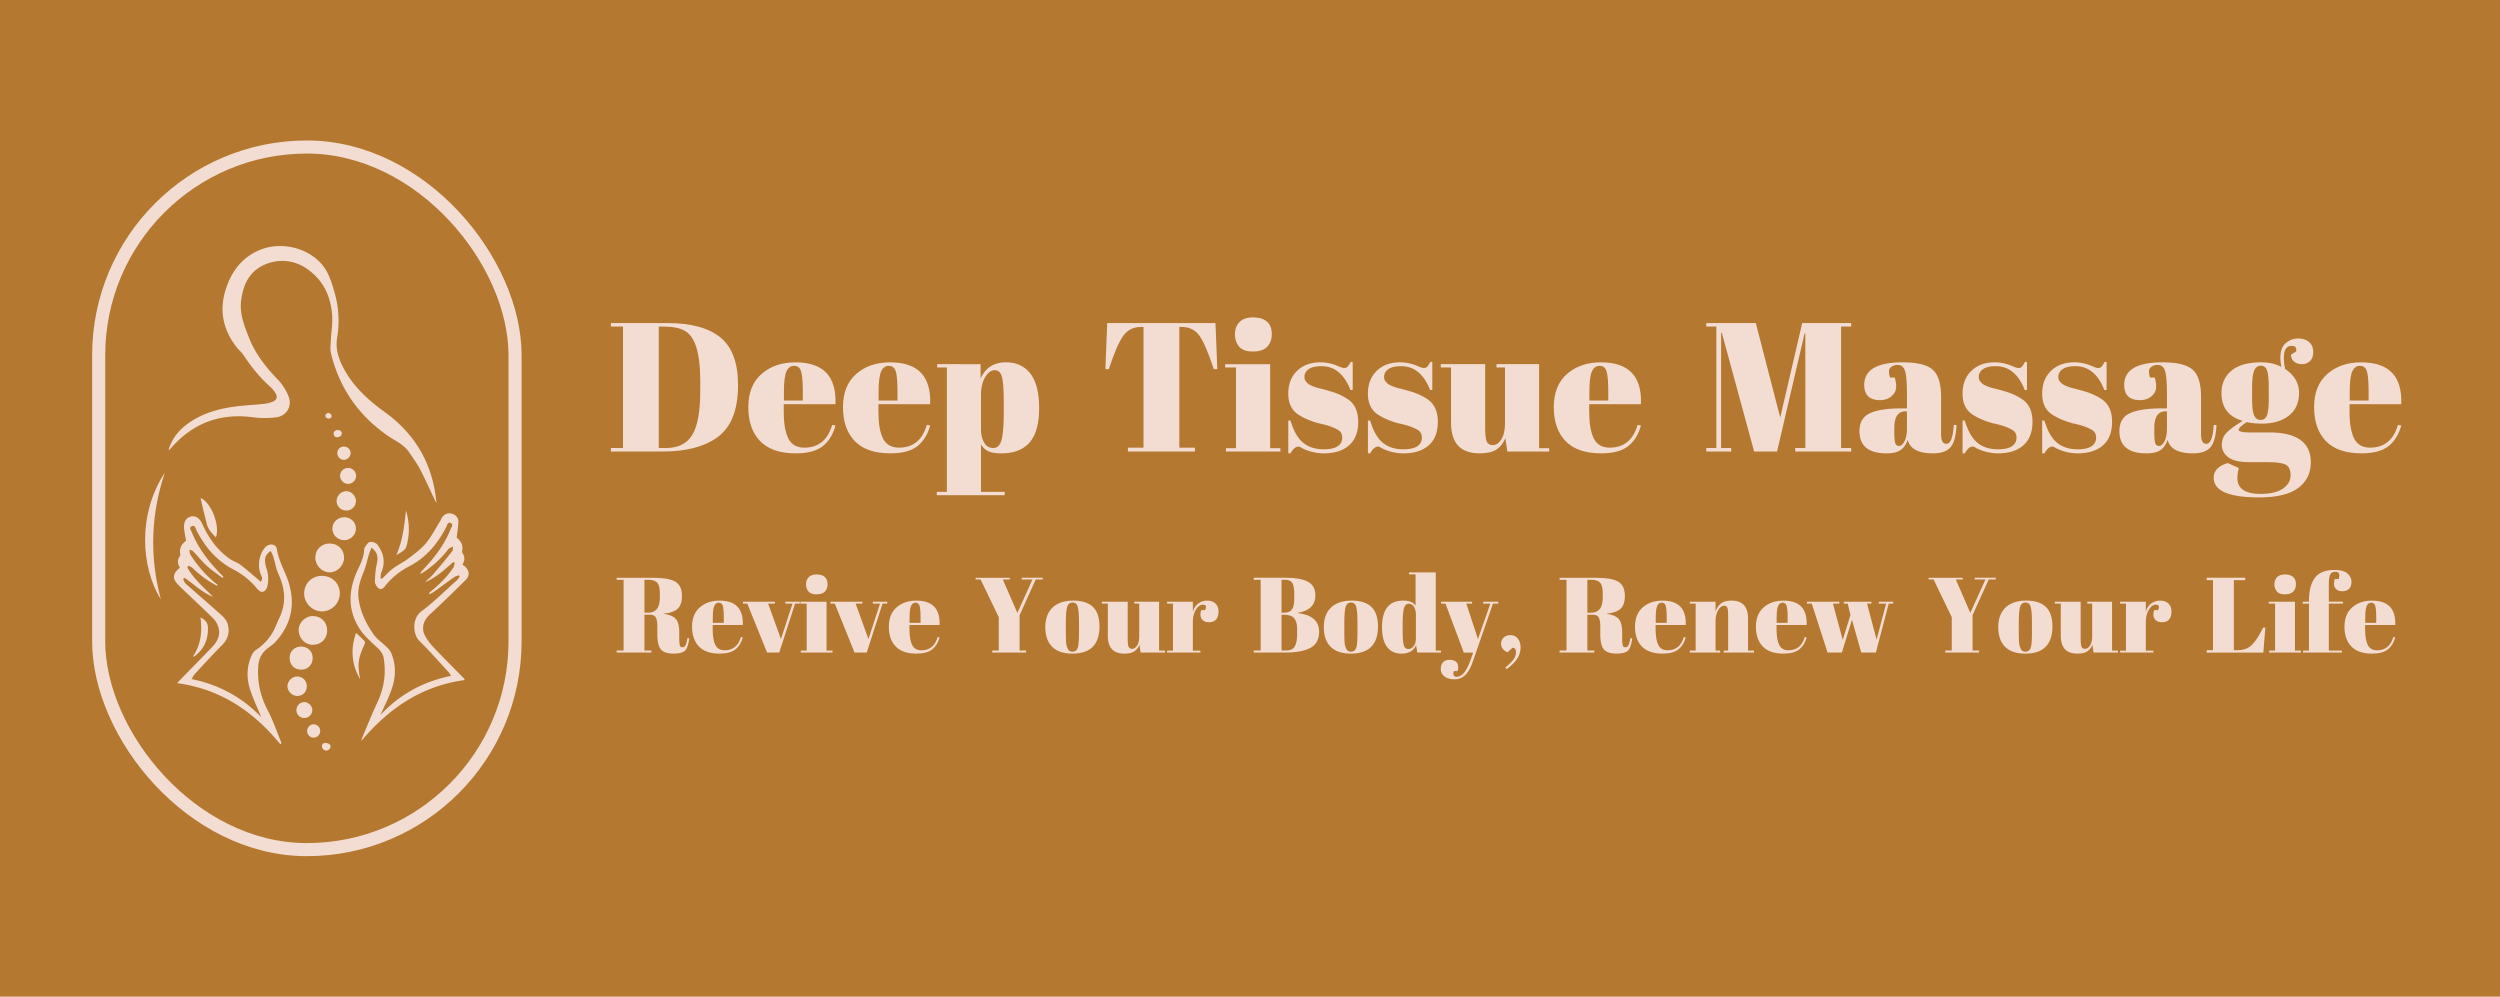 <svg id="Layer_1" data-name="Layer 1" xmlns="http://www.w3.org/2000/svg" viewBox="0 0 4973.36 1982.65"><defs><style>.cls-1{fill:#b57830;}.cls-2{fill:#f3ddd2;}.cls-3{fill:none;stroke:#f3ddd2;stroke-miterlimit:10;stroke-width:26px;}</style></defs><rect class="cls-1" width="4973.36" height="1982.65"/><path class="cls-2" d="M867.92,1000.8c-10.58-22.28-20.53-44.64-31.77-66.33-6.32-12.2-14.67-23.37-22.33-34.85-10.63-15.94-28.34-22.9-43.25-33.34-57.67-40.39-95.33-94.53-112-162.87-2.2-9-.7-19-.27-28.49.69-15.2,3.54-30.48,2.61-45.55-2.49-40.73-18.5-74.55-54.19-97.2-39.5-25-85.32-10.67-105.59,12.28-13.48,15.25-18.84,33.75-21.41,53.36-3.49,26.64,6.38,50.62,15.78,74.4,12.62,32,33.38,58.45,57.34,83a102.07,102.07,0,0,1,21.37,33.93c7.36,19.11-4.1,38.28-24.49,41a180.6,180.6,0,0,1-47-.11c-65.06-8.52-118.85,11.68-162,60.82A29.56,29.56,0,0,1,335.2,896c6.06-22.34,19.58-39.39,37.92-52.83,27.37-20.07,59-29.34,91.94-34.05,19.5-2.78,39.29-3.45,58.89-5.58a67,67,0,0,0,19.47-4.79c7.36-3.22,9-9.16,4.89-16.11a54.9,54.9,0,0,0-10.57-13.07c-20.81-18.54-38-40-53.31-63.18-3.85-5.81-9.53-10.36-13.85-15.89-28.7-36.76-35.3-77.19-19.39-121.08,11.86-32.72,32-57.9,64.94-71.85,41.64-17.66,95.57-5.67,124.54,28.86,13.53,16.13,19.36,36.18,25,56a200.52,200.52,0,0,1,5.05,88.88c-3.76,22.39,2.58,42,12.6,60.85,19.23,36.23,48.5,63.39,81.34,87,61.27,44.07,96,103.45,103.24,178.68C868,998.87,867.92,999.85,867.92,1000.8Z"/><path class="cls-2" d="M557.54,1480.42C504.32,1415.33,438.9,1370.74,352.2,1359c3.35-3.5,5.37-5.64,7.43-7.75,20.86-21.39,41.89-42.63,62.52-64.24,9.47-9.92,16.17-21.83,13.16-35.93-1.55-7.25-5.4-15.09-10.6-20.28-22.54-22.51-46.17-43.91-69-66.18-13.61-13.3-12.73-23,2.22-35.37-4.65-7.41-5.57-15-.22-22.73a5.85,5.85,0,0,0,.95-4c-2.22-11.69,2.56-20.3,11.49-26.74-1.44-8.91-3.51-17.39-4-26-.76-12.39,4.52-20,13.82-22.21,9-2.1,17.15,3.09,22.11,14.15,12.57,28,29.88,52.46,55.27,70.32,6.15,4.33,14,6.32,20,10.82,11.91,9,23.08,18.91,34.52,28.49,2.12,1.78,4.07,3.76,6.41,5.94,4.94-4.5,3.11-9,1.14-13.32-7.76-16.86-4.31-41.39,7.84-54.71,8.47-9.29,22.12-7.8,23.8,3.9,3.36,23.48,16.17,43.14,23,65,13.77,44.24,5.56,84.2-26,118.65-4.51,4.93-10.25,8.78-15.6,12.89-11.93,9.16-17.82,20.94-18.78,36.16-2,31,4.34,59.52,18.89,87.18,11,20.81,18.43,43.45,27.45,65.28Zm-37.75-53.63c-7.52-18.33-16.11-36.16-22.16-54.81-7.51-23.17-7.11-46.78,3.57-69.32a25.64,25.64,0,0,1,8.44-10,103.52,103.52,0,0,0,35.27-39.21c3.87-7.5,6.58-15.59,10.32-23.16,14.61-29.58,12.4-58.58-1.14-88-5-10.8-6.8-23-10.32-34.54-1.18-3.86-3.18-7.47-5.09-11.83-7.83,5.42-11.48,11.06-11.43,18.23a49.15,49.15,0,0,0,2.53,15.66,64.7,64.7,0,0,1,2.47,35c-1.26,6.22-4.44,12-10.79,12.6-3.2.32-7.64-3.57-10.21-6.65a149.63,149.63,0,0,0-46.42-37.61C431,1115.67,408,1088.39,391,1055.23c-2-3.9-3.07-11.15-9.35-8.47-6.62,2.83-1.53,8.44.05,12.34,12.84,31.65,33.33,58.07,57,82.28,2,2,3.91,4.14,5.87,6.22l-2,2.09c-10.45-8-21.5-15.29-31.18-24.11s-18-19.4-27.2-28.92c-1.74-1.81-4.85-2.3-7.33-3.4.25,2.76.49,5.52.77,8.28,0,.25.29.47.44.71a242.26,242.26,0,0,0,49.77,57.25c1.7,1.42,3.59,2.61,5.39,3.92l-1.86,1.74a203.53,203.53,0,0,1-47.64-34.65c-2.33-2.29-5.72-3.51-8.61-5.22l-2.67,3.22c12.64,23.24,32.89,40.23,51.43,58.75-21.72-8.42-38-25.08-56.72-37.82l-3,2.59c1.82,3.17,3,7.1,5.56,9.41,23.8,21.15,48,41.81,71.67,63.13,5,4.47,9.78,10.57,11.54,16.81,4.41,15.59,1.09,29.59-11,41.76-18.7,18.75-36.48,38.41-54.51,57.82-2.32,2.5-3.77,5.81-6.38,9.93C436.24,1362.25,482.26,1387.5,519.79,1426.79Z"/><path class="cls-2" d="M760.07,1151.24c7.12-6.78,13.68-14.29,21.49-20.14,9.82-7.36,21.18-12.67,30.94-20.1,12.24-9.34,25.12-18.61,34.82-30.32,11.21-13.51,19.29-29.63,28.67-44.66,1.19-1.9,1.88-4.11,3.06-6,4.38-7.11,11.91-10.24,19.55-8.26s13.63,8.31,13.32,16.43c-.38,10-2.16,20-3.49,31.29,7.69,6.18,13.82,14.81,10.72,27.28a4.35,4.35,0,0,0,.76,3.17c5.38,7.59,4.9,15.24,0,23.13l3.51,2.69c10.12,7.69,12,18.85,3.19,27.69-23.34,23.28-46.95,46.32-71.21,68.64-12.67,11.66-18,27-10,42.44,4.54,8.85,11.14,17,18,24.23,19.57,20.63,39.78,40.67,59.72,61,.35.36.41,1,1.23,3.16-85.42,11.49-151.1,56.34-205.45,121a64.72,64.72,0,0,1,2.24-7.73c9.79-23.07,19.06-46.4,29.7-69.08,13.26-28.27,17.54-57.47,12.44-88.14-2.12-12.76-12.14-19.68-20.64-27.91-9.24-8.94-19.1-17.8-26.12-28.4-25.24-38.1-23.91-78.11-5.18-118.32,5.75-12.32,11.92-24.28,12.87-38.16.18-2.78.46-6,2-8.13,2.77-3.86,6.21-9.45,9.9-9.89,4.77-.57,12.1,1.7,14.77,5.36,12.09,16.54,16.5,34.76,7.87,54.74-1.59,3.66-1.21,8.17-1.74,12.28Zm-21.17-61.82c-1.77,4.64-3.4,8.28-4.55,12.06-3.64,12-6.09,24.56-10.88,36.12-6.91,16.68-12.41,33.45-10.31,51.62,3.14,27.28,15,51.36,30.46,73.41,6.16,8.77,15.83,15,23.62,22.71,3.89,3.83,8.36,7.77,10.48,12.59,10.79,24.5,9.74,49.73,1,74.33-6.19,17.38-14.71,33.92-22,50.34,37.52-40.66,84.53-66.63,140.61-78.12-2.31-3.41-3.6-5.92-5.44-7.91-19.12-20.71-37.72-42-57.73-61.77-13.15-13-14.59-44.74,3.91-58.47,25.24-18.75,47.66-41.3,71.2-62.33,2.12-1.9,3.55-4.59,5.3-6.91l-1.72-2.82c-3.05,1.22-6.47,1.91-9.08,3.75-14.26,10.07-28.27,20.51-42.51,30.62-2.37,1.69-5.43,2.4-8.17,3.56a9.47,9.47,0,0,1,3.77-5.41c16.88-13.83,32.45-28.93,44.67-47.13,1.82-2.71,2.18-6.4,3.21-9.63l-3-2c-17.36,15.22-34.28,31.12-56,40.05,4.77-5.2,10.56-9.33,15.07-14.56q20.13-23.34,39.26-47.51c1.55-2,.65-5.85.89-8.85-2.75,1.39-5.55,2.67-8.19,4.23-.9.53-1.38,1.76-2.07,2.65A201.54,201.54,0,0,1,842.92,1138c-2.26,1.48-4.72,2.66-7.08,4,1-3.62,2.92-5.64,4.83-7.66,22.92-24.07,43.21-50,55.53-81.23,1.59-4,6.51-9.76.49-12.65-6.31-3-7.21,4.55-9.17,8.37-17.21,33.43-40.41,60.88-74.56,78.36a145.35,145.35,0,0,0-47.85,39.75c-4.9,6.19-10.16,6.61-15,.35-2.42-3.17-4.53-7.72-4.35-11.52.56-11.41,1.27-23,3.86-34.06C752.83,1108.15,750.89,1098.25,738.9,1089.42Z"/><path class="cls-2" d="M640.12,1145.62c20.36-.13,35.71,14.65,35.89,34.56a36,36,0,0,1-35,36.09c-19,.4-35.84-16.08-35.92-35.15C605,1160.93,620,1145.74,640.12,1145.62Z"/><path class="cls-2" d="M327.9,940.41Q286,1065.12,320,1192.33C280.25,1128.93,273.66,1022.35,327.9,940.41Z"/><path class="cls-2" d="M656,1081.17c16.25,0,28.44,12.07,28.48,28.08,0,15.79-13.41,29.48-28.85,29.37s-28.56-13.83-28.39-29.72S639.56,1081.12,656,1081.17Z"/><path class="cls-2" d="M650.85,1254.38c-.07,16.33-12.06,28.32-28.38,28.4-15.74.07-28.41-13.2-28.35-29.7,0-14.75,13.69-27.81,28.76-27.55C639.12,1225.81,650.93,1238,650.85,1254.38Z"/><path class="cls-2" d="M685,1074.64c-13.29,0-24-10.43-23.76-23.21s10.29-22.38,23.52-22.51c13-.12,23.45,10.06,23.32,22.64S697.33,1074.64,685,1074.64Z"/><path class="cls-2" d="M622.05,1309c.05,13.25-9.48,23-22.6,23.19-13.64.17-23.27-9.44-23.33-23.26,0-13.13,9.64-22.72,22.92-22.69S622,1295.86,622.05,1309Z"/><path class="cls-2" d="M610.34,1365.2c0,11.19-8.2,19.38-19.18,19.26-10.36-.11-19.47-9.45-19.25-19.73.22-10,9.19-18.83,19.24-18.89A18.88,18.88,0,0,1,610.34,1365.2Z"/><path class="cls-2" d="M688.92,1015.58a19,19,0,0,1-19.26-19.15c.06-10.28,9.38-19.46,19.57-19.26,9.78.19,18.6,9.18,18.81,19.18A18.89,18.89,0,0,1,688.92,1015.58Z"/><path class="cls-2" d="M716.49,1351.38c-16.84-28.74-19.67-58.84-8.32-92.49,6.66,6.34,12.37,11.43,17.54,17,.93,1,.17,4.28-.68,6.11C712.12,1310,710.83,1320.75,716.49,1351.38Z"/><path class="cls-2" d="M429.54,1069c-8.21-8.07-15.28-15.78-18-26-4.72-17.51-8.54-35.27-12.6-52.33C420.2,999.31,438.17,1046.22,429.54,1069Z"/><path class="cls-2" d="M807.69,1015.31c7.25,24.28,7.7,48.81.55,72.55-2.12,7-12.15,11.67-19.71,16.46C801.13,1075.52,804.45,1045.43,807.69,1015.31Z"/><path class="cls-2" d="M383.94,1305.7c15.71-23.35,18.69-49.3,14.87-77.38,9.43,4.51,14.56,10.35,14.83,20.29.63,23.21-7.25,42.29-26.09,56.4a12.42,12.42,0,0,1-2.18,1.19C385.2,1306.27,384.9,1306.05,383.94,1305.7Z"/><path class="cls-2" d="M692.31,931a15.51,15.51,0,0,1,16,16,15.88,15.88,0,0,1-15.7,15.52c-8.6.09-16.22-7.56-16.08-16.13A15.67,15.67,0,0,1,692.31,931Z"/><path class="cls-2" d="M604.93,1428.27a15.4,15.4,0,0,1-15.21-15.65c.16-9.14,7.19-16.1,16.08-15.9,8,.17,15.58,8,15.54,15.9A16.06,16.06,0,0,1,604.93,1428.27Z"/><path class="cls-2" d="M697.51,901.15c.13,7-6.49,13.67-13.5,13.63a13.32,13.32,0,0,1-12.91-13.06,12.74,12.74,0,0,1,12.36-13.33C691,888.09,697.38,893.88,697.51,901.15Z"/><path class="cls-2" d="M623.38,1467.37c-7.06-.19-12.42-6-12.38-13.32,0-6.86,6.18-13.21,12.76-13.19A13.4,13.4,0,0,1,637,1454.37,13.1,13.1,0,0,1,623.38,1467.37Z"/><path class="cls-2" d="M657.28,1487.14a9.66,9.66,0,0,1-9.26,6c-4.19-.35-7.63-5-7.61-9C640.44,1473.77,660.69,1477.77,657.28,1487.14Z"/><path class="cls-2" d="M679.78,863.76c-1.78,7.74-17.21,9.07-16.06-2,.86-8.22,15.43-8.56,16.2-.17A6.84,6.84,0,0,1,679.78,863.76Z"/><path class="cls-2" d="M659.48,829.37a5.27,5.27,0,0,1-1.84,2.09c-3.42,2.4-8.68,1.07-10.17-2.94a4.15,4.15,0,0,1-.28-1.77c.32-3.32,5.13-6.47,8.08-4.87S660.71,826.59,659.48,829.37Z"/><rect class="cls-3" x="196.32" y="292.46" width="828.28" height="1397.73" rx="414.14"/><path class="cls-2" d="M1468.24,766.08q0,75.2-42.34,104.75-39.06,27.38-107.31,27.38H1215.3v-6.94h24.09V649.64H1215.3v-6.93h112.78q70.08,0,105.12,28.65T1468.24,766.08ZM1310.56,891.27h13.87q36.87,0,52.74-26.09t15.88-87.42V756.59q0-82.12-31.39-98.92-15-8-42.34-8h-8.76Z"/><path class="cls-2" d="M1582.48,720.82q82.86,0,79.57,83.22H1559.12v14.23q0,35.79,9.13,54T1600,890.54q42.35,0,55.48-45.26l6.57,1.1q-6.93,26.28-25,40.88t-54.2,14.6q-47.08,0-70.63-24.27t-23.54-67.53q0-43.24,26.46-66.25T1582.48,720.82Zm-23,75.92h37.59V778.85q0-29.57-3.47-40.33t-13.86-10.77q-10.41,0-15.33,11.5t-4.93,39.6Z"/><path class="cls-2" d="M1770.82,720.82q82.85,0,79.57,83.22H1747.46v14.23q0,35.79,9.12,54t31.76,18.25q42.33,0,55.48-45.26l6.57,1.1q-6.95,26.28-25,40.88t-54.21,14.6q-47.09,0-70.62-24.27T1677,810.06q0-43.24,26.47-66.25T1770.82,720.82Zm-23,75.92h37.6V778.85q0-29.57-3.47-40.33t-13.87-10.77q-10.39,0-15.33,11.5t-4.93,39.6Z"/><path class="cls-2" d="M1950.76,724.47V753.3q14.23-32.47,50.37-32.48,31.39,0,48.73,22.63t17.34,68.62q0,46-18.8,67.89T1992,901.86q-17.52,0-26.28-4.38A34.43,34.43,0,0,1,1951.49,884v94.54h47.09v6.57h-135v-6.57h20.07V731h-19.34v-6.57Zm.73,62.41v66.8q0,15.69,6.21,26.64T1976,891.27q12,0,16.42-16.06t4.38-56.21V800q0-37.59-3.65-50.55t-14.23-13q-10.59,0-19,13.69T1951.49,786.88Z"/><path class="cls-2" d="M2418,642.71l3.65,91.61h-6.94q-16.07-48.54-28.47-66.24t-35.77-17.71h-4.38V890.54h31v7.67H2243.85v-7.67h31V650.37h-4.75q-23.36,0-36.13,18.44t-28.11,65.51H2199l3.65-91.61Z"/><path class="cls-2" d="M2437.3,724.47h89.43V891.64h20.44v6.57H2438.76v-6.57h20.08V731H2437.3Zm55.12-25.19q-19.35,0-27.56-9.85T2456.65,665q0-14.6,8.94-24.09t27.19-9.49q18.25,0,27.74,8.58t9.49,24.46q0,15.87-9.12,25.36T2492.42,699.28Z"/><path class="cls-2" d="M2562.86,901.86V836.52h4.38q9.48,31.76,25.55,44.53t40.15,12.78q37.23,0,37.23-23.73,0-10.22-9.13-15.33-14.23-8-36.5-12.41-24.83-6.57-41.61-17.52-20.07-13.14-20.07-41.61t17.52-45.44q17.52-17,46.72-17,17.88,0,36.86,8.39c4.62,2,8.15,2.92,10.59,2.92a8.45,8.45,0,0,0,6.2-2.55q2.55-2.55,6.21-9.49h4v55.84h-4.38q-18.62-47.45-57.67-47.45-17.16,0-25.55,6T2595,749.65c0,3.65.85,6.52,2.55,8.58s3,3.59,4,4.56a18.55,18.55,0,0,0,4.74,3.11c2.19,1.09,4,2,5.48,2.55s3.7,1.41,6.75,2.37a52.42,52.42,0,0,0,6.75,1.83q24.83,6.21,35.77,10.77a122,122,0,0,1,20.81,11.13q20.07,13.88,20.07,44.71T2683.67,886q-18.26,15.88-50,15.88a96.75,96.75,0,0,1-43.8-10.59c-2.92-1.94-5.24-2.92-6.94-2.92q-8,0-15.69,13.51Z"/><path class="cls-2" d="M2721.26,901.86V836.52h4.38q9.49,31.76,25.55,44.53t40.15,12.78q37.23,0,37.23-23.73,0-10.22-9.12-15.33-14.23-8-36.5-12.41-24.82-6.57-41.61-17.52-20.09-13.14-20.08-41.61t17.52-45.44q17.52-17,46.72-17,17.88,0,36.87,8.39c4.62,2,8.15,2.92,10.58,2.92a8.48,8.48,0,0,0,6.21-2.55q2.55-2.55,6.2-9.49h4v55.84H2845q-18.61-47.45-57.67-47.45-17.16,0-25.55,6t-8.4,15.14c0,3.65.85,6.52,2.56,8.58s3,3.59,4,4.56a18.64,18.64,0,0,0,4.75,3.11c2.19,1.09,4,2,5.47,2.55s3.71,1.41,6.76,2.37a52.42,52.42,0,0,0,6.75,1.83q24.81,6.21,35.77,10.77a121.86,121.86,0,0,1,20.8,11.13q20.07,13.88,20.08,44.71T2842.08,886q-18.26,15.88-50,15.88a96.75,96.75,0,0,1-43.8-10.59c-2.92-1.94-5.23-2.92-6.93-2.92q-8,0-15.7,13.51Z"/><path class="cls-2" d="M3081.88,898.21h-83.22l-4-26.65q-5.85,14.61-17.34,22.45t-34.13,7.85q-56.58,0-56.57-61V731h-20.44v-6.57h88.33V849.66q0,21.9,3.1,28.84t12.41,6.93q9.3,0,16.61-11.31t7.3-31.39V731h-16.79v-6.57h84.68V891.64h20.07Z"/><path class="cls-2" d="M3184.81,720.82q82.84,0,79.57,83.22H3161.45v14.23q0,35.79,9.12,54t31.76,18.25q42.33,0,55.48-45.26l6.57,1.1q-6.95,26.28-25,40.88t-54.21,14.6q-47.09,0-70.62-24.27T3091,810.06q0-43.24,26.47-66.25T3184.81,720.82Zm-23,75.92h37.6V778.85q0-29.57-3.47-40.33t-13.87-10.77q-10.4,0-15.33,11.5t-4.93,39.6Z"/><path class="cls-2" d="M3585.21,642.71h97.45v6.93h-20.07V891.27h20.07v6.94H3571.34v-6.94h20.07V663.15H3590L3535.2,898.21h-45.62l-64.24-236.16h-1.46V891.27H3444v6.94h-49.64v-6.94h20.08V649.64h-20.08v-6.93h98.55l48.55,188Z"/><path class="cls-2" d="M3783,812.43h10.58v-28.1q0-34.68-3.83-46.54T3775,725.93a21.22,21.22,0,0,0-11.87,3.47,10.78,10.78,0,0,0-5.29,9.49,36.53,36.53,0,0,0,2.19,12.22h9.13a52,52,0,0,1,2.92,18.44q0,10.77-9.13,18.61T3740,796q-31.39,0-31.39-30.3,0-44.9,76.28-44.89,43.44,0,60,14.78t16.61,54.2v74.1q0,19,10.59,19,12.41,0,14.6-37.6l5.47.37q-1.46,32.11-12,44.16t-34.68,12.05q-43.8,0-50.37-27-4.74,13.88-14.23,20.44t-27.74,6.57q-54,0-54-44.17,0-25.91,20.62-35.58T3783,812.43Zm10.58,39.79v-34h-2.55q-22.64,0-22.63,33.22v5.84q0,19,2,24.45t7.67,5.48q5.66,0,10.58-9.31T3793.62,852.22Z"/><path class="cls-2" d="M3904.22,901.86V836.52h4.38q9.48,31.76,25.55,44.53t40.15,12.78q37.23,0,37.23-23.73,0-10.22-9.13-15.33-14.24-8-36.5-12.41-24.83-6.57-41.61-17.52-20.07-13.14-20.07-41.61t17.52-45.44q17.52-17,46.72-17,17.88,0,36.86,8.39c4.62,2,8.15,2.92,10.59,2.92a8.45,8.45,0,0,0,6.2-2.55q2.55-2.55,6.21-9.49h4v55.84H4028q-18.61-47.45-57.67-47.45-17.16,0-25.55,6t-8.39,15.14c0,3.65.85,6.52,2.55,8.58s3,3.59,4,4.56a18.55,18.55,0,0,0,4.74,3.11c2.19,1.09,4,2,5.48,2.55s3.7,1.41,6.75,2.37a52.42,52.42,0,0,0,6.75,1.83q24.82,6.21,35.77,10.77a122,122,0,0,1,20.81,11.13q20.07,13.88,20.07,44.71T4025,886q-18.26,15.88-50,15.88a96.75,96.75,0,0,1-43.8-10.59c-2.92-1.94-5.24-2.92-6.94-2.92q-8,0-15.69,13.51Z"/><path class="cls-2" d="M4062.62,901.86V836.52H4067q9.49,31.76,25.55,44.53t40.15,12.78q37.23,0,37.23-23.73,0-10.22-9.12-15.33-14.24-8-36.5-12.41-24.82-6.57-41.61-17.52-20.09-13.14-20.08-41.61t17.52-45.44q17.52-17,46.72-17,17.88,0,36.87,8.39c4.62,2,8.15,2.92,10.58,2.92a8.48,8.48,0,0,0,6.21-2.55q2.55-2.55,6.2-9.49h4v55.84h-4.38q-18.61-47.45-57.67-47.45-17.16,0-25.55,6t-8.4,15.14c0,3.65.85,6.52,2.56,8.58s3,3.59,4,4.56a18.64,18.64,0,0,0,4.75,3.11c2.19,1.09,4,2,5.47,2.55s3.71,1.41,6.75,2.37a52.46,52.46,0,0,0,6.76,1.83q24.81,6.21,35.77,10.77a121.86,121.86,0,0,1,20.8,11.13q20.07,13.88,20.08,44.71T4183.44,886q-18.25,15.88-50,15.88a96.75,96.75,0,0,1-43.8-10.59c-2.92-1.94-5.23-2.92-6.93-2.92q-8,0-15.7,13.51Z"/><path class="cls-2" d="M4300.23,812.43h10.59v-28.1q0-34.68-3.83-46.54t-14.79-11.86a21.19,21.19,0,0,0-11.86,3.47,10.78,10.78,0,0,0-5.29,9.49,36.53,36.53,0,0,0,2.19,12.22h9.12a51.82,51.82,0,0,1,2.92,18.44q0,10.77-9.12,18.61t-23,7.85q-31.4,0-31.39-30.3,0-44.9,76.29-44.89,43.43,0,60,14.78t16.61,54.2v74.1q0,19,10.58,19,12.41,0,14.6-37.6l5.48.37q-1.47,32.11-12.05,44.16t-34.67,12.05q-43.8,0-50.37-27-4.76,13.88-14.24,20.44t-27.74,6.57q-54,0-54-44.17,0-25.91,20.63-35.58T4300.23,812.43Zm10.59,39.79v-34h-2.56q-22.64,0-22.63,33.22v5.84q0,19,2,24.45t7.67,5.48q5.65,0,10.58-9.31T4310.82,852.22Z"/><path class="cls-2" d="M4557.56,705.49l10.22-6.21Q4570,688,4559,688q-15.69,0-15.69,24.09a110.36,110.36,0,0,0,2.55,21.9q27.73,18.62,27.74,47.63t-20.07,45.08q-20.09,16.07-54.39,16.06a157.64,157.64,0,0,1-29.56-2.92q-16.07,10.22-16.06,15.33t23.36,5.11h37.23q82.84,0,82.85,59.49,0,32.12-25,50.92t-77.93,18.8q-90.15,0-90.15-39.06,0-21.17,28.1-29.2l21.9,9.86a75.33,75.33,0,0,0-2.92,20.07q0,31.39,46.72,31.39,28.47,0,43.8-10.58t15.33-26.28q0-15.7-9.31-21t-37-5.29h-35.41q-29.57,0-42.34-9.86T4420,885.25q0-14.41,9.12-24.09t32.49-23.91q-42.34-12-42.34-55.48,0-27.37,19.71-44.16t59.13-16.79q23.72,0,40.51,9.12a83.12,83.12,0,0,1-2.19-17.88q0-20.44,10.95-29.57a37.31,37.31,0,0,1,24.46-9.12q13.5,0,21.71,7.12t8.22,19.52q0,12.42-6.57,18.44a22.7,22.7,0,0,1-15.88,6q-9.31,0-15.33-4.93T4557.56,705.49Zm-77.38,68.25v19.71q0,24.46,4.2,33.22t12.77,8.76q8.58,0,12.41-8.58t3.84-35.22V773.74q0-28.47-3.65-37.41t-12.23-8.94q-8.58,0-13,9.31T4480.18,773.74Z"/><path class="cls-2" d="M4697.35,720.82q82.86,0,79.57,83.22H4674v14.23q0,35.79,9.13,54t31.75,18.25q42.35,0,55.48-45.26l6.57,1.1q-6.93,26.28-25,40.88t-54.2,14.6q-47.09,0-70.63-24.27t-23.54-67.53q0-43.24,26.46-66.25T4697.35,720.82Zm-23,75.92H4712V778.85q0-29.57-3.47-40.33t-13.87-10.77q-10.39,0-15.33,11.5t-4.92,39.6Z"/><path class="cls-2" d="M1293.25,1222.9H1282v71.19h13.82v4h-69.07v-4h13.82V1153.41h-13.82v-4h64.18q27.63,0,39.21,2.87t16.26,6.91q10.2,8.3,10.2,26.35t-8.93,25.82q-8.93,7.76-27.2,9.25v.63q17.22,2.34,24,10.2t6.8,26.35V1269q0,11.06,1.17,14.87a4.84,4.84,0,0,0,5,3.83,6.86,6.86,0,0,0,6-3.51q2.24-3.51,4.15-14.77l3.61.43q-2.34,18.06-8.18,24.22t-23.27,6.17q-17.43,0-24.76-8.19t-7.33-30.7v-15.52q0-11.89-3.08-17.42T1293.25,1222.9ZM1282,1153.41v65.46h6.81q12.11,0,18-7.44t5.85-24.23V1181q0-16.79-5.63-22.21t-18-5.42Z"/><path class="cls-2" d="M1431.38,1194.85q48.24,0,46.32,48.45h-59.92v8.29q0,20.84,5.31,31.45t18.49,10.63q24.64,0,32.3-26.35l3.82.63q-4,15.32-14.55,23.81t-31.56,8.5q-27.42,0-41.12-14.14t-13.71-39.31q0-25.18,15.41-38.57T1431.38,1194.85Zm-13.39,44.2h21.89v-10.41q0-17.21-2-23.48t-8.08-6.27q-6,0-8.92,6.69t-2.87,23.06Z"/><path class="cls-2" d="M1477.92,1200.8V1197h63.54v3.82h-13.39l25.5,70.55,23-70.55h-14.24V1197H1591v3.82h-9.35l-31.45,97.33h-24.23l-39.31-97.33Z"/><path class="cls-2" d="M1592.25,1197h52.06v97.33h11.9v3.82H1593.1v-3.82h11.68V1200.8h-12.53Zm32.09-14.67q-11.28,0-16-5.73a21.49,21.49,0,0,1-4.78-14.24,19.62,19.62,0,0,1,5.21-14q5.19-5.52,15.83-5.52t16.15,5q5.52,5,5.52,14.24t-5.31,14.77Q1635.6,1182.31,1624.34,1182.31Z"/><path class="cls-2" d="M1652,1200.8V1197h63.54v3.82h-13.39l25.5,70.55,23-70.55h-14.24V1197H1765v3.82h-9.35l-31.45,97.33H1700l-39.32-97.33Z"/><path class="cls-2" d="M1822.81,1194.85q48.24,0,46.33,48.45h-59.93v8.29q0,20.84,5.32,31.45t18.48,10.63q24.66,0,32.31-26.35l3.82.63q-4,15.32-14.56,23.81t-31.55,8.5q-27.42,0-41.12-14.14t-13.71-39.31q0-25.18,15.41-38.57T1822.81,1194.85Zm-13.38,44.2h21.88v-10.41q0-17.21-2-23.48t-8.08-6.27q-6.06,0-8.92,6.69t-2.87,23.06Z"/><path class="cls-2" d="M2023.84,1219.29l30.18-66.52h-21.46v-3.4h41.86v3.4h-14l-32.09,71v70.34h13v4H1973.9v-4h13v-66.3l-36.13-75h-10v-3.4h68v3.4h-13.82Z"/><path class="cls-2" d="M2187.26,1246.07q0,54.18-54,54.19-26.57,0-40.16-13.6t-13.6-39q0-25.4,14.56-39.1t40.9-13.71q26.36,0,39.32,12.65T2187.26,1246.07Zm-40.8,10.2V1238.2q0-20.61-2.23-30.07t-10.31-9.45a10.64,10.64,0,0,0-7.54,2.65c-1.91,1.78-3.3,4.71-4.15,8.82q-1.91,9.57-1.91,29.12v16.57q0,23.16,1.38,27.84a47.41,47.41,0,0,0,2.87,7.65q2.34,5.1,9.14,5.1,8.28,0,10.84-9.56Q2146.46,1280.07,2146.46,1256.27Z"/><path class="cls-2" d="M2317.53,1298.13h-48.45l-2.34-15.51a27.85,27.85,0,0,1-10.09,13.07q-6.71,4.56-19.87,4.57-33,0-32.94-35.49v-64h-11.9V1197h51.42v72.89q0,12.75,1.81,16.79t7.23,4q5.42,0,9.66-6.58t4.26-18.28v-65h-9.78V1197h49.3v97.33h11.69Z"/><path class="cls-2" d="M2392.76,1202.93q-7.87,0-13.82,10.2t-6,24.22v57h15.09v3.82h-66.3v-3.82h11.69V1200.8h-11.69V1197H2373v20.4q2.76-10.85,10.63-16.68a29.13,29.13,0,0,1,17.85-5.85q10,0,16.26,5.63t6.27,15.94q0,10.3-4.68,15.83t-14.34,5.53q-9.67,0-14.24-6.38t-1.17-17.64h7.65Q2402.53,1202.93,2392.76,1202.93Z"/><path class="cls-2" d="M2494.12,1149.37h63.54q29.53,0,44.31,8t14.77,26.89q0,29.12-35.07,34.85v.42q42.51,5.32,42.51,37,0,23.16-17.43,32.41t-50.15,9.24h-62.48v-4h13.81V1153.41h-13.81Zm55.25,4v65.46h5.53q11,0,15.41-6.7t4.35-20.51v-10q0-15.73-3.82-22t-14.67-6.27Zm0,69.49v71.19h10q11.68,0,16.36-8.07t4.68-23.8V1251q0-14-5.74-21t-20.4-7Z"/><path class="cls-2" d="M2741.27,1246.07q0,54.18-54,54.19-26.57,0-40.16-13.6t-13.6-39q0-25.4,14.55-39.1t40.91-13.71q26.36,0,39.32,12.65T2741.27,1246.07Zm-40.8,10.2V1238.2q0-20.61-2.24-30.07t-10.3-9.45a10.68,10.68,0,0,0-7.55,2.65c-1.91,1.78-3.29,4.71-4.14,8.82q-1.9,9.57-1.91,29.12v16.57q0,23.16,1.38,27.84a46.48,46.48,0,0,0,2.87,7.65q2.34,5.1,9.14,5.1,8.28,0,10.83-9.56Q2700.47,1280.07,2700.47,1256.27Z"/><path class="cls-2" d="M2819.47,1298.13l-2.34-14.87q-7.22,17-29.32,17-18.29,0-28.37-13.18t-10.1-39.31q0-52.92,42.08-52.92,18.7,0,24.65,10.41v-62.69h-13v-3.82h53.13v155.56h10.41v3.82Zm-2.76-28.9V1222.9a31.1,31.1,0,0,0-3.61-15.51c-2.42-4.25-5.95-6.38-10.63-6.38s-7.86,3.12-9.56,9.35-2.55,17.15-2.55,32.73v11.05q0,22.32,2.33,29.65t8.61,7.33q6.27,0,10.84-5.53T2816.71,1269.23Z"/><path class="cls-2" d="M2866.86,1200.8V1197h61.63v3.82H2917l23.17,70.55,24.65-70.55h-14.24V1197h30v3.82h-10.62l-39.74,114.54q-7,20-15.73,28a30.35,30.35,0,0,1-21.25,8q-12.54,0-19.76-5.74a17.9,17.9,0,0,1-7.23-14.66q0-8.92,4.68-13.6t12.32-4.68q17.64,0,17.64,14.66a28.48,28.48,0,0,1-1.27,7.65h-7.44c-1.14,3.26-1.27,6-.43,8.08s2.77,3.19,5.74,3.19q8.72,0,15.52-8.61t13-26.24l4.67-13.18h-18.7l-36.34-97.33Z"/><path class="cls-2" d="M2997.13,1331.28l-2.55-3.19q13.17-11.27,17.21-17.53a25,25,0,0,0,4-13.81q0-7.55-6.59-8.39l-10.2,9.13a21.25,21.25,0,0,1-8.82-6,16.19,16.19,0,0,1-3.93-11.27,15.91,15.91,0,0,1,5-11.79q5-4.89,13.81-4.89a17.62,17.62,0,0,1,14.34,6.8q5.54,6.81,5.53,18.07a40,40,0,0,1-6.59,21.67Q3011.79,1320.44,2997.13,1331.28Z"/><path class="cls-2" d="M3169.05,1222.9h-11.27v71.19h13.82v4h-69.07v-4h13.81V1153.41h-13.81v-4h64.18q27.61,0,39.21,2.87t16.25,6.91q10.2,8.3,10.2,26.35t-8.92,25.82q-8.92,7.76-27.2,9.25v.63q17.2,2.34,24,10.2t6.8,26.35V1269q0,11.06,1.17,14.87a4.83,4.83,0,0,0,5,3.83,6.87,6.87,0,0,0,6.06-3.51q2.23-3.51,4.14-14.77l3.62.43q-2.34,18.06-8.19,24.22t-23.26,6.17q-17.43,0-24.76-8.19t-7.33-30.7v-15.52q0-11.89-3.08-17.42T3169.05,1222.9Zm-11.27-69.49v65.46h6.8q12.12,0,18-7.44t5.84-24.23V1181q0-16.79-5.63-22.21t-17.95-5.42Z"/><path class="cls-2" d="M3307.18,1194.85q48.22,0,46.32,48.45h-59.92v8.29q0,20.84,5.31,31.45t18.49,10.63q24.64,0,32.3-26.35l3.82.63q-4,15.32-14.55,23.81t-31.56,8.5q-27.42,0-41.12-14.14t-13.71-39.31q0-25.18,15.41-38.57T3307.18,1194.85Zm-13.39,44.2h21.89v-10.41q0-17.21-2-23.48t-8.08-6.27q-6.06,0-8.92,6.69t-2.87,23.06Z"/><path class="cls-2" d="M3361.58,1197h51.21v19.55a35.4,35.4,0,0,1,10.41-15.73q7-5.94,21.25-6,32.94,0,32.94,35.49v64h11.9v3.82h-60.14v-3.82h8.72v-69.07q0-12.75-1.7-16.47a6.2,6.2,0,0,0-6.17-3.72q-6.8,0-12,8.93t-5.21,21.67v58.66h9.14v3.82h-60.35v-3.82h11.68V1200.8h-11.68Z"/><path class="cls-2" d="M3547.73,1194.85q48.24,0,46.33,48.45h-59.93v8.29q0,20.84,5.32,31.45t18.48,10.63q24.66,0,32.3-26.35l3.83.63q-4,15.32-14.56,23.81t-31.55,8.5q-27.42,0-41.12-14.14t-13.71-39.31q0-25.18,15.41-38.57T3547.73,1194.85Zm-13.38,44.2h21.88v-10.41q0-17.21-2-23.48t-8.08-6.27q-6.06,0-8.93,6.69t-2.86,23.06Z"/><path class="cls-2" d="M3668,1200.8V1197h54.83v3.82h-8.71l19.12,71.62,18.92-71.62H3737.5V1197h28.69v3.82h-8.93l-25.5,97.33h-29.11l-18.49-65.24-20,65.24h-28.48l-31.45-97.33h-9.56V1197h64.39v3.82h-12.75l19.55,72.25,15.3-49.72-5.32-22.53Z"/><path class="cls-2" d="M3919.62,1219.29l30.18-66.52h-21.47v-3.4h41.87v3.4h-14l-32.09,71v70.34h13v4h-67.37v-4h13v-66.3l-36.12-75h-10v-3.4h68v3.4h-13.81Z"/><path class="cls-2" d="M4083,1246.07q0,54.18-54,54.19-26.57,0-40.16-13.6t-13.6-39q0-25.4,14.55-39.1t40.91-13.71q26.35,0,39.31,12.65T4083,1246.07Zm-40.8,10.2V1238.2q0-20.61-2.24-30.07t-10.3-9.45a10.68,10.68,0,0,0-7.55,2.65c-1.91,1.78-3.29,4.71-4.14,8.82q-1.92,9.57-1.91,29.12v16.57q0,23.16,1.38,27.84a46.48,46.48,0,0,0,2.87,7.65q2.33,5.1,9.13,5.1,8.3,0,10.84-9.56Q4042.24,1280.07,4042.24,1256.27Z"/><path class="cls-2" d="M4213.31,1298.13h-48.46l-2.33-15.51a27.87,27.87,0,0,1-10.1,13.07q-6.69,4.56-19.87,4.57-32.94,0-32.94-35.49v-64h-11.9V1197h51.43v72.89q0,12.75,1.81,16.79t7.22,4q5.41,0,9.67-6.58t4.25-18.28v-65h-9.77V1197h49.3v97.33h11.69Z"/><path class="cls-2" d="M4288.53,1202.93q-7.86,0-13.81,10.2t-5.95,24.22v57h15.09v3.82h-66.31v-3.82h11.69V1200.8h-11.69V1197h51.22v20.4q2.76-10.85,10.62-16.68a29.13,29.13,0,0,1,17.85-5.85q10,0,16.26,5.63t6.27,15.94q0,10.3-4.67,15.83t-14.35,5.53q-9.67,0-14.24-6.38t-1.17-17.64H4293Q4298.3,1202.93,4288.53,1202.93Z"/><path class="cls-2" d="M4389.9,1149.37h76.5v4.68h-22.53v139.41h7.65q18.06,0,28.8-11t21.78-34h4.46l-4,49.73H4389.9v-4.67h12.53V1154.05H4389.9Z"/><path class="cls-2" d="M4513.36,1197h52.07v97.33h11.9v3.82h-63.12v-3.82h11.69V1200.8h-12.54Zm32.09-14.67q-11.27,0-16-5.73a21.49,21.49,0,0,1-4.78-14.24,19.65,19.65,0,0,1,5.2-14q5.2-5.52,15.83-5.52t16.15,5q5.53,5,5.53,14.24t-5.31,14.77Q4556.71,1182.31,4545.45,1182.31Z"/><path class="cls-2" d="M4646,1137.47q-8.09,0-10.63,6.06t-2.55,19.45v34h28.05v3.82h-28.05v93.51h25.93v3.82h-77.14v-3.82h11.68V1200.8h-12.32V1197h12.32v-.85q0-30.6,11.69-46.44t39.1-15.83q18.06,0,25.93,7.12t7.86,16.47q0,9.36-4.89,14t-13,4.67q-8.07,0-12.43-4.14a12.84,12.84,0,0,1-4.36-9.57,43.23,43.23,0,0,1,1.28-10.52h8.07Q4656.81,1137.47,4646,1137.47Z"/><path class="cls-2" d="M4718.64,1194.85q48.24,0,46.33,48.45H4705v8.29q0,20.84,5.31,31.45t18.49,10.63q24.66,0,32.3-26.35l3.83.63q-4,15.32-14.56,23.81t-31.56,8.5q-27.41,0-41.12-14.14t-13.7-39.31q0-25.18,15.4-38.57T4718.64,1194.85Zm-13.39,44.2h21.89v-10.41q0-17.21-2-23.48t-8.07-6.27q-6.06,0-8.93,6.69t-2.87,23.06Z"/></svg>